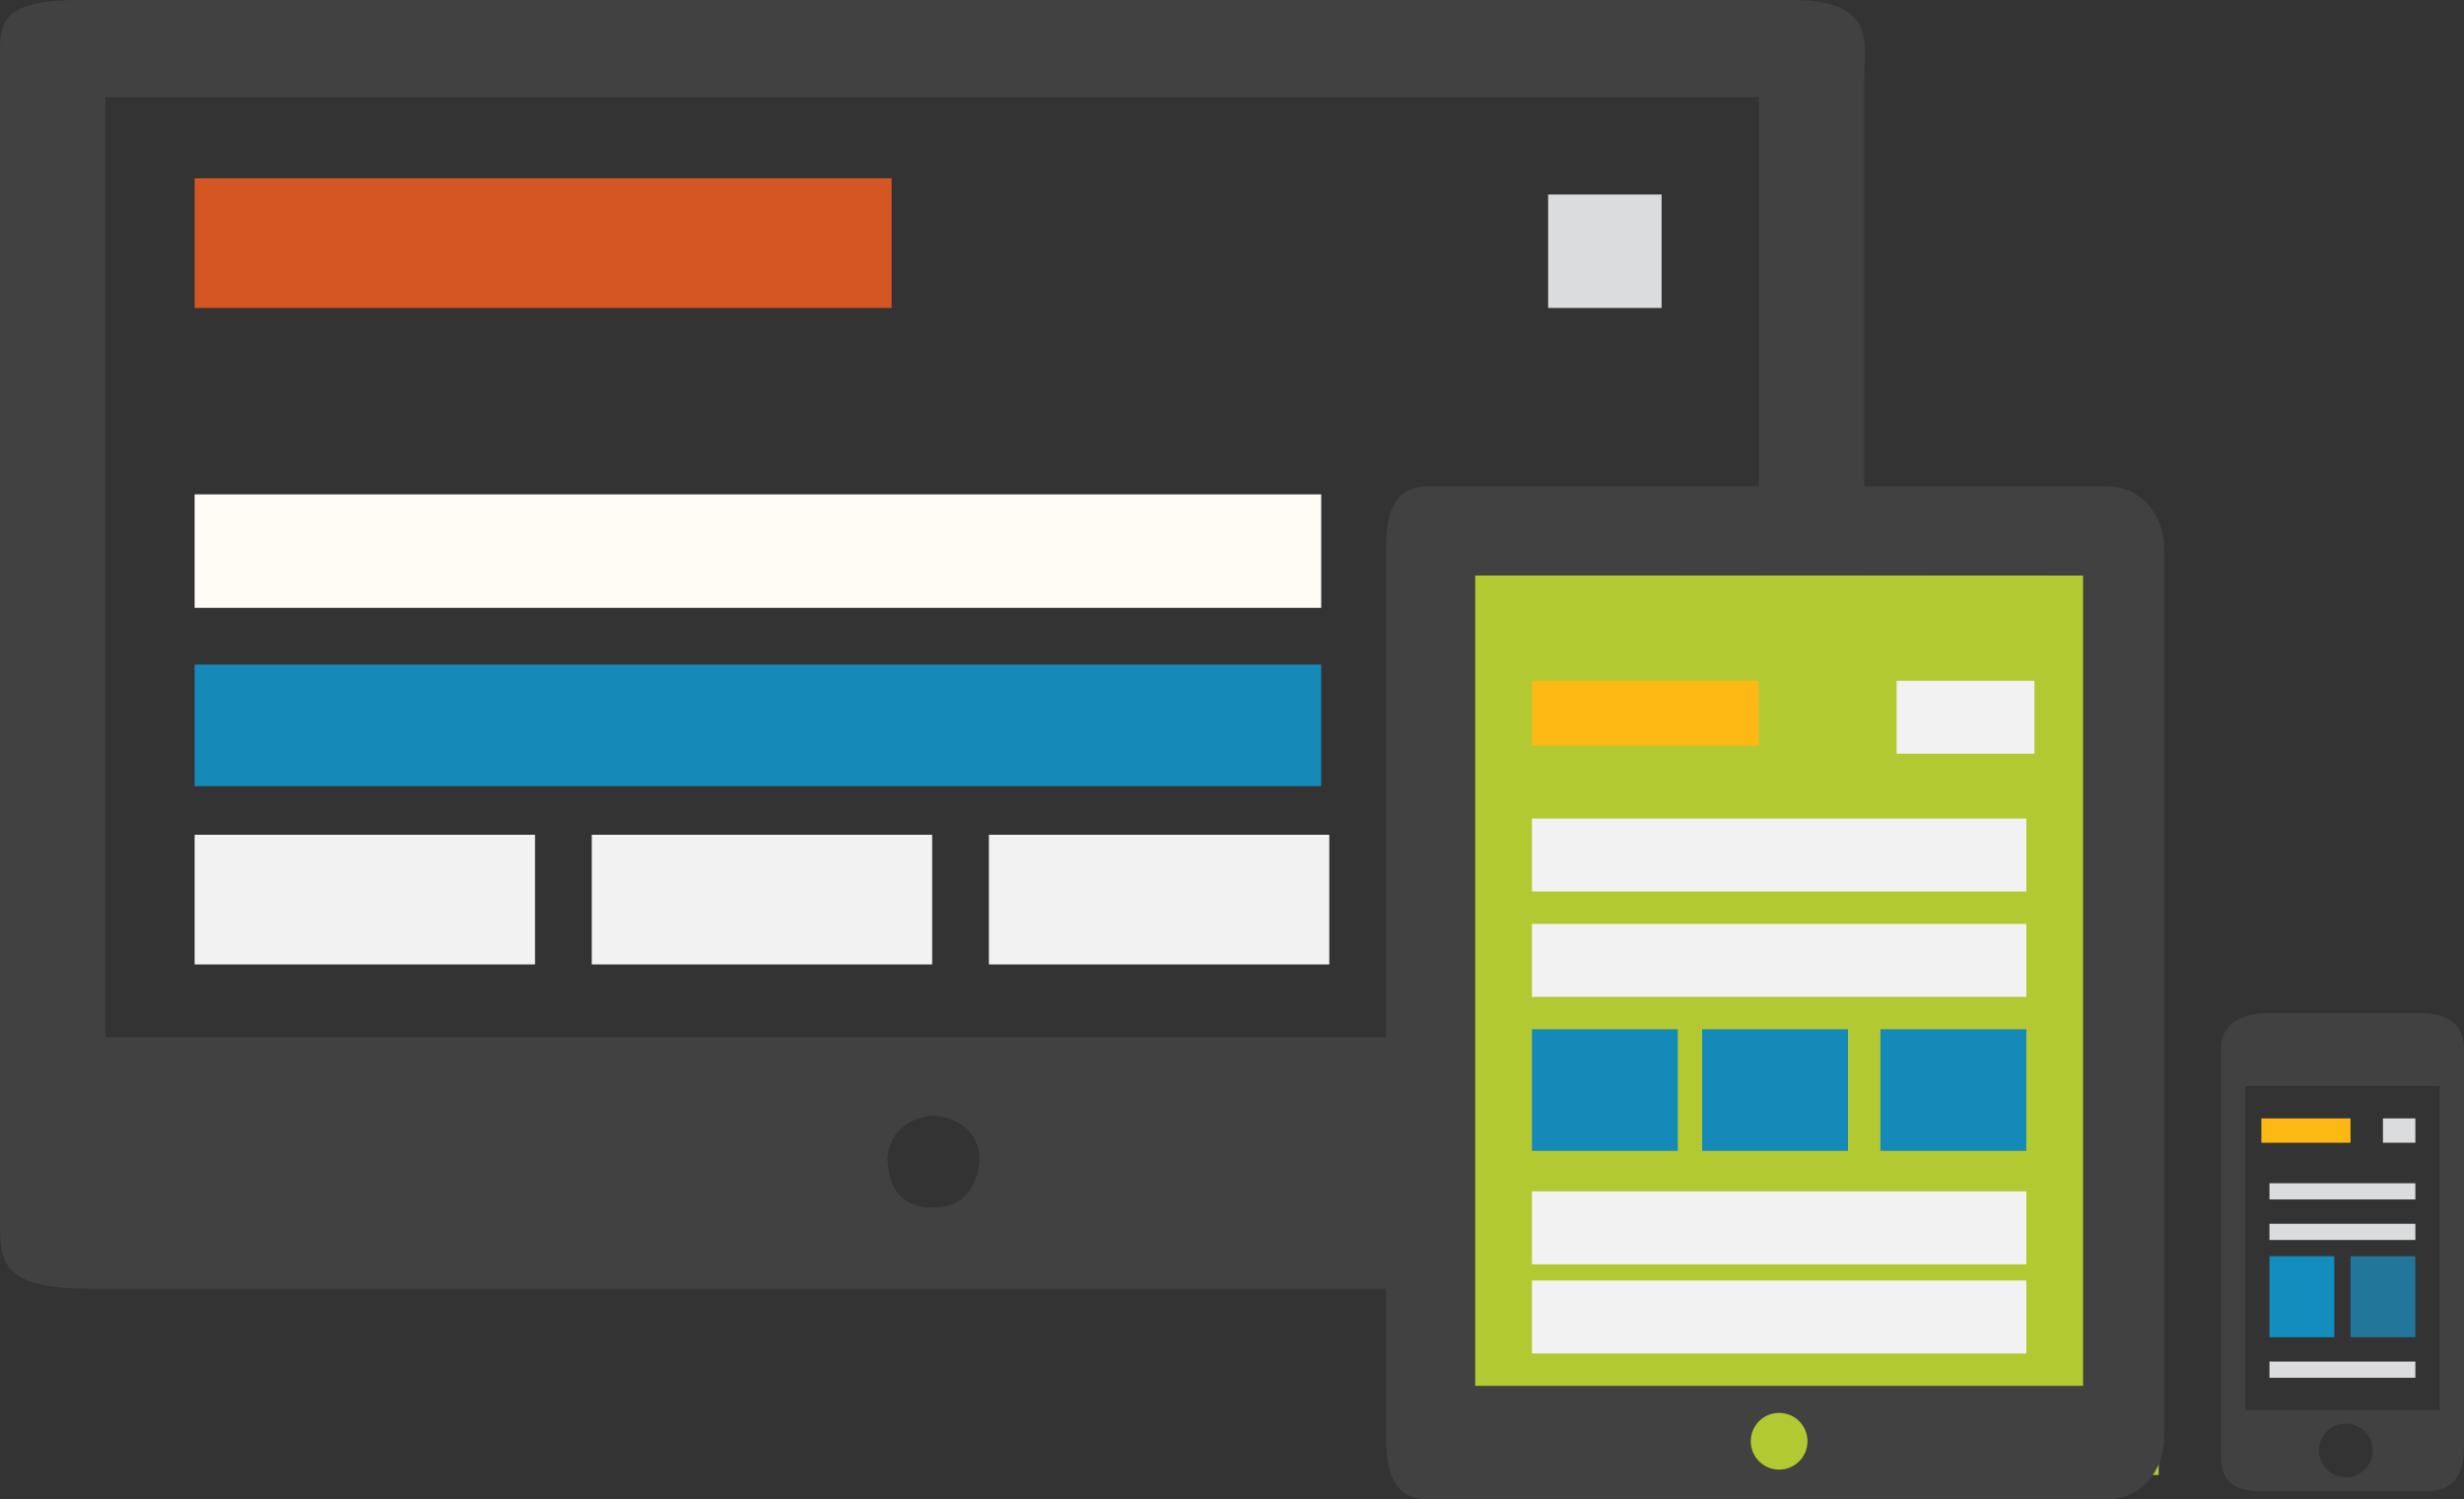 <?xml version="1.0" encoding="utf-8"?>
<!-- Generator: Adobe Illustrator 16.0.0, SVG Export Plug-In . SVG Version: 6.00 Build 0)  -->
<!DOCTYPE svg PUBLIC "-//W3C//DTD SVG 1.1//EN" "http://www.w3.org/Graphics/SVG/1.1/DTD/svg11.dtd">
<svg version="1.1" id="Layer_1" xmlns="http://www.w3.org/2000/svg" xmlns:xlink="http://www.w3.org/1999/xlink" x="0px" y="0px"
	 width="304.011px" height="184.999px" viewBox="11.989 8 304.011 184.999" enable-background="new 11.989 8 304.011 184.999"
	 xml:space="preserve">
<rect x="11.989" y="8" width="304.011" height="184.999" fill="#333333" stroke="none"/>
<rect x="204.333" y="89.667" fill="#B2C932" width="74" height="100.333"/>
<g>
	<g>
		<g>
			<path fill="#414142" d="M242,17.647C242,13.424,243.609,8,233.135,8H21.736C11.271,8,12,11.424,12,15.647v143.705
				c0,4.225,0.271,7.647,10.736,7.647h209.398c10.476,0,9.865-5.424,9.865-9.647L242,17.647L242,17.647z M127.167,157
				c-4.793,0-5.583-3.417-5.687-6.166c0.27-2.084,1.27-4.667,5.645-5.209c3.463,0.291,5.625,2.375,5.706,5.209
				C132.831,152.77,131.947,157,127.167,157z M229,136H25V20h204V136z"/>
			<rect x="36" y="30" fill="#D45622" width="86" height="16"/>
			<rect x="36" y="69" fill="#FFFCF6" width="139" height="14"/>
			<rect x="36" y="90" fill="#1589B8" width="139" height="15"/>
			<rect x="203" y="32" fill="#DADCDD" width="14" height="14"/>
			<rect x="134" y="111" fill="#F2F2F2" width="42" height="16"/>
			<rect x="85" y="111" fill="#F2F2F2" width="42" height="16"/>
			<rect x="36" y="111" fill="#F2F2F2" width="42" height="16"/>
		</g>
	</g>
</g>
<path fill="#B2C932" d="M270.25,79l-76.792-0.042l0.083,111.667l76.334-0.333L270.25,79z"/>
<rect x="201" y="92" fill="#FDB813" width="28" height="8"/>
<rect x="201" y="109" fill="#F2F2F2" width="61" height="9"/>
<rect x="201" y="122" fill="#F2F2F2" width="61" height="9"/>
<rect x="201" y="155" fill="#F2F2F2" width="61" height="9"/>
<rect x="201" y="166" fill="#F2F2F2" width="61" height="9"/>
<rect x="246" y="92" fill="#F2F2F2" width="17" height="9"/>
<rect x="201" y="135" fill="#1589B8" width="18" height="15"/>
<rect x="222" y="135" fill="#1589B8" width="18" height="15"/>
<rect x="244" y="135" fill="#1589B8" width="18" height="15"/>
<path fill="#414142" d="M279,75.647c0-4.224-2.924-7.647-7.146-7.647h-83.705c-4.225,0-5.147,3.424-5.147,7.647v109.705
	c0,4.225,0.924,7.647,5.147,7.647h83.705c4.224,0,7.146-3.424,7.146-7.647V75.647z M231.5,189.335c-1.934,0-3.501-1.565-3.501-3.501
	c0-1.932,1.567-3.5,3.501-3.5s3.499,1.568,3.499,3.5C234.999,187.77,233.434,189.335,231.5,189.335z M269,179h-75V79h75V179z"/>
<polyline fill="#FDB813" points="302,146 302,149 291,149 291,146 "/>
<polyline fill="#DADCDD" points="310,154 310,156 292,156 292,154 "/>
<polyline fill="#DADCDD" points="310,159 310,161 292,161 292,159 "/>
<polyline fill="#DADCDD" points="310,176 310,178 292,178 292,176 "/>
<polyline fill="#DADCDD" points="310,146 310,149 306,149 306,146 "/>
<polyline fill="#138CBE" points="300,163 300,173 292,173 292,163 "/>
<polyline fill="#217699" points="310,163 310,173 302,173 302,163 "/>
<path fill="#414142" d="M316,137.531c0-3.48-2.369-4.531-5.536-4.531h-18.448c-3.168,0-6.016,1.051-6.016,4.531v50.023
	c0,3.48,1.848,4.444,5.016,4.444h20.448c3.167,0,4.536-1.964,4.536-5.444V137.531z M301.42,190.286
	c-1.834,0-3.318-1.483-3.318-3.318c0-1.829,1.484-3.315,3.318-3.315c1.832,0,3.314,1.486,3.314,3.315
	C304.734,188.803,303.252,190.286,301.42,190.286z M313,182h-24v-40h24V182z"/>
</svg>
